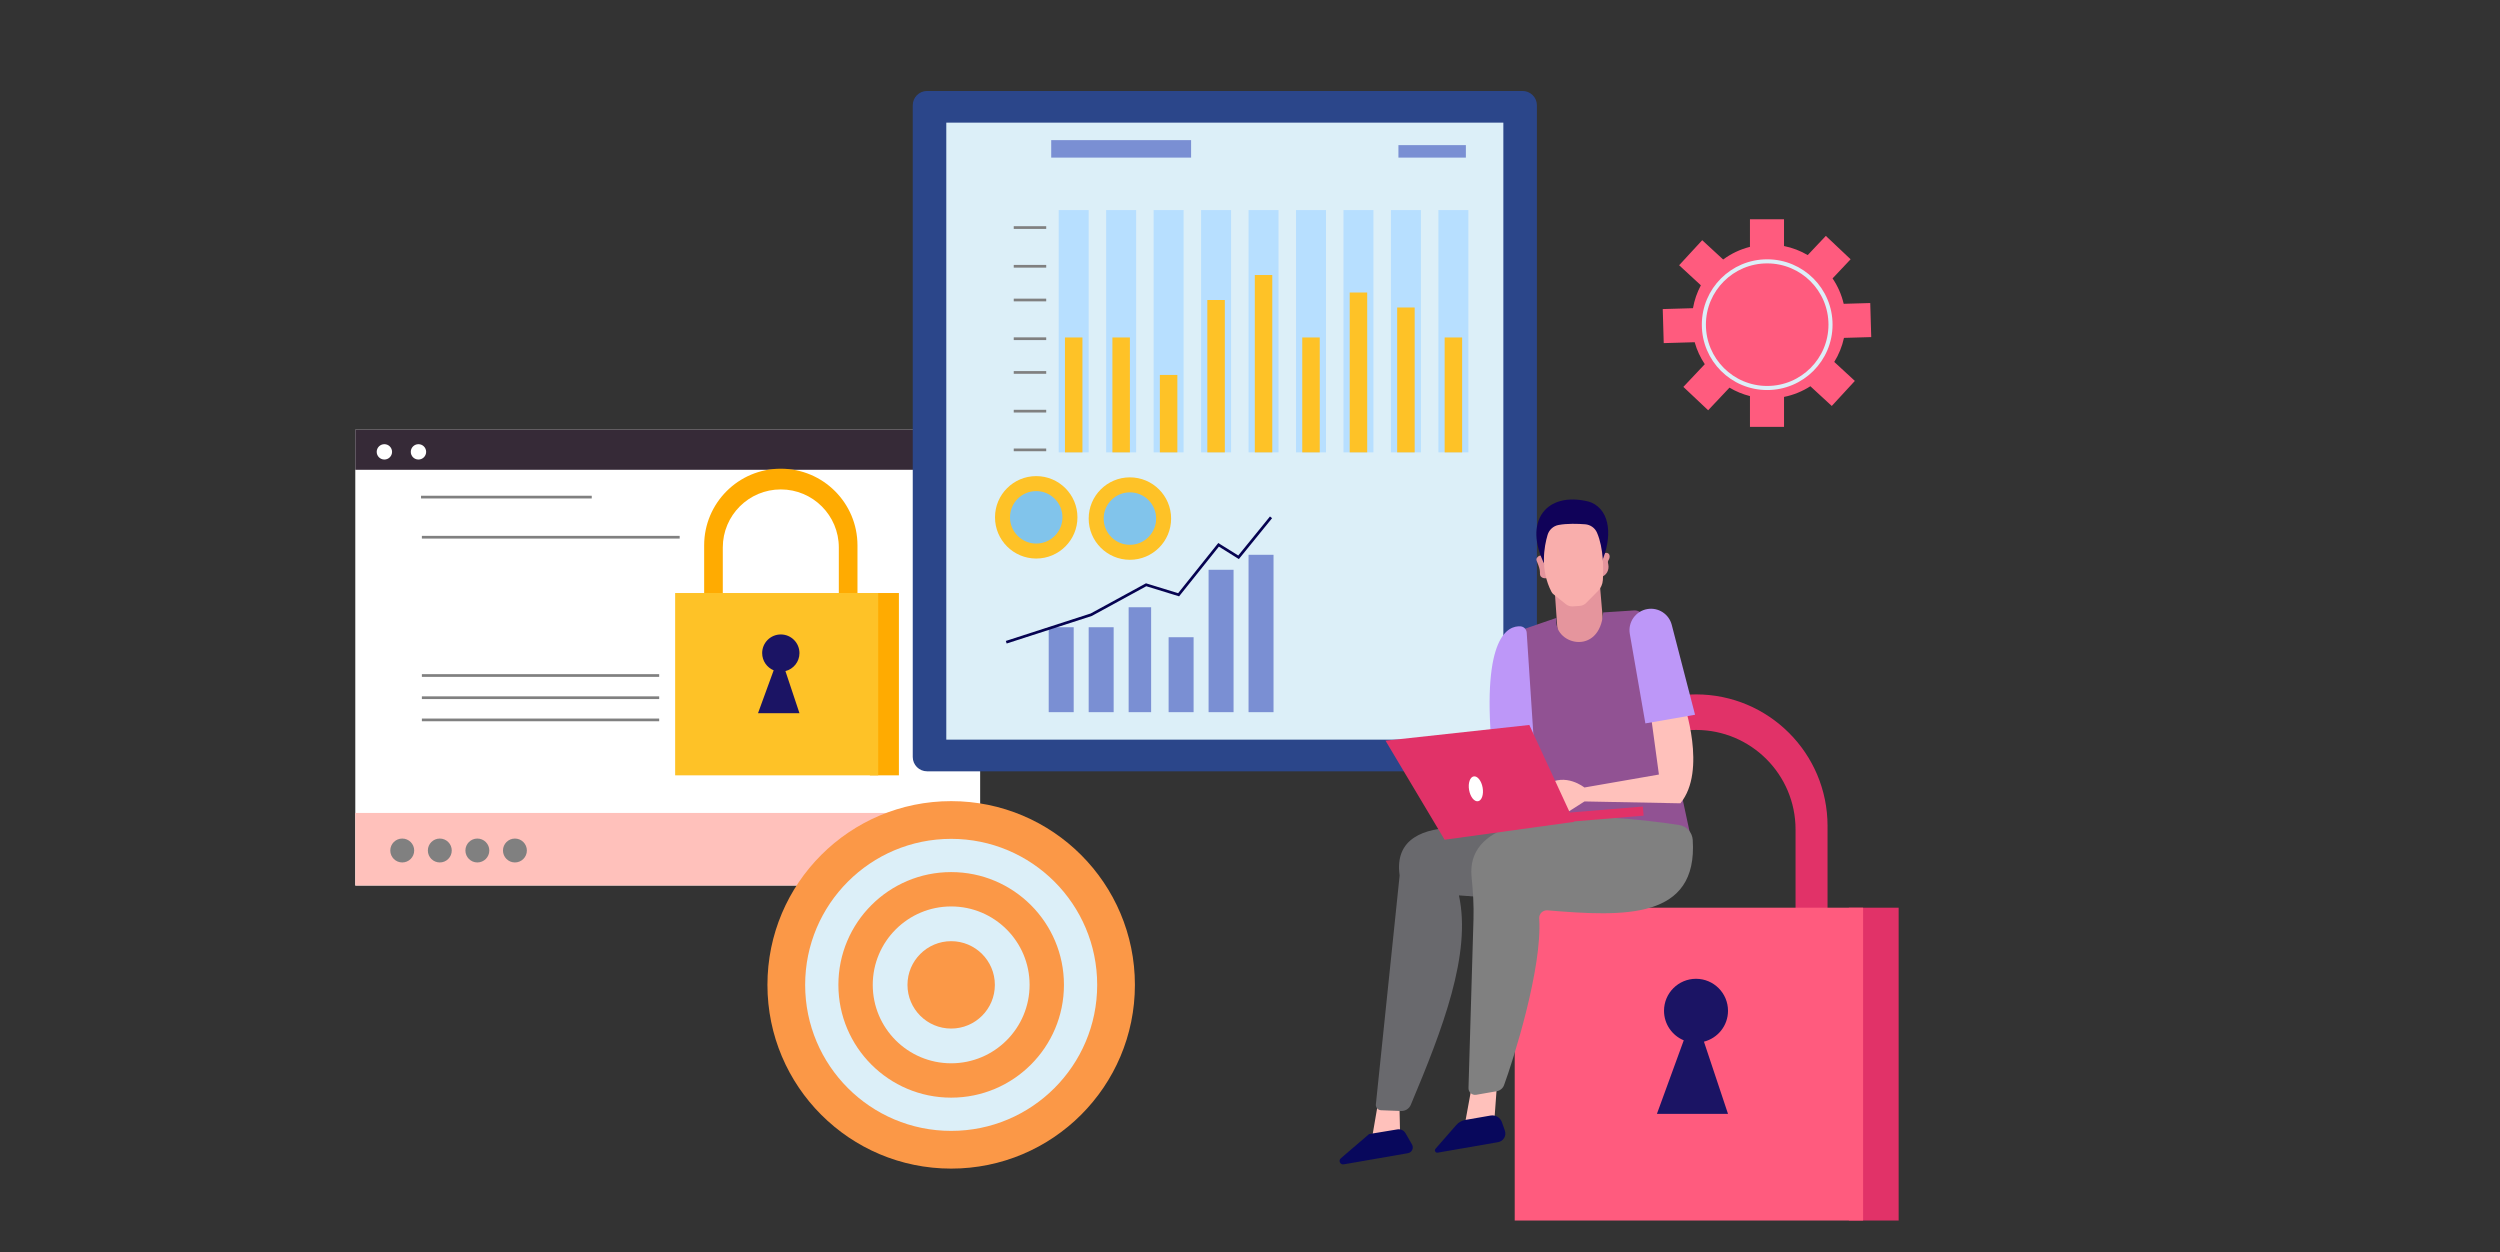 <?xml version="1.0" encoding="utf-8"?>
<!-- Generator: Adobe Illustrator 16.0.0, SVG Export Plug-In . SVG Version: 6.00 Build 0)  -->
<!DOCTYPE svg PUBLIC "-//W3C//DTD SVG 1.1//EN" "http://www.w3.org/Graphics/SVG/1.1/DTD/svg11.dtd">
<svg version="1.1" xmlns="http://www.w3.org/2000/svg" xmlns:xlink="http://www.w3.org/1999/xlink" x="0px" y="0px"
	 width="1838.078px" height="920.694px" viewBox="0 0 1838.078 920.694" enable-background="new 0 0 1838.078 920.694"
	 xml:space="preserve">
<rect x="0" y="0" width="1838.078" height="920.694" fill="#333333" stroke="none"/>
<g id="BG">
</g>
<g id="elements">
</g>
<g id="shadow">
</g>
<g id="hacker">
	<g>
		<g>
			<rect x="1359.352" y="667.362" fill="#E13268" width="36.592" height="230.007"/>
			<path fill="#E13268" d="M1246.962,510.54c-53.41,0-96.708,43.297-96.708,96.707v107.162h193.415V607.247
				C1343.669,553.837,1300.372,510.54,1246.962,510.54z M1320.146,688.272h-146.368v-78.411c0-40.419,32.766-73.184,73.185-73.184
				c40.417,0,73.184,32.765,73.184,73.184V688.272z"/>
			<rect x="1113.663" y="667.362" fill="#FF5B7E" width="256.144" height="230.007"/>
			<path fill="#1B1464" d="M1270.485,743.16c0-12.991-10.531-23.523-23.522-23.523c-12.992,0-23.524,10.532-23.524,23.523
				c0,9.795,5.993,18.178,14.506,21.718l-19.732,54.08h52.273l-17.696-53.09C1262.946,763.265,1270.485,754.129,1270.485,743.16z"/>
		</g>
		<rect x="261.222" y="315.904" fill="#FFFFFF" width="459.416" height="335.148"/>
		<rect x="261.222" y="597.704" fill="#FFC1BB" width="459.416" height="53.348"/>
		<rect x="261.222" y="315.904" fill="#362A37" width="459.416" height="29.498"/>
		<circle fill="#FFFFFF" cx="307.666" cy="332.222" r="5.648"/>
		<circle fill="#FFFFFF" cx="282.608" cy="332.222" r="5.648"/>
		
			<line fill="none" stroke="#808080" stroke-width="2" stroke-miterlimit="10" x1="309.548" y1="365.485" x2="435.072" y2="365.485"/>
		
			<line fill="none" stroke="#808080" stroke-width="2" stroke-miterlimit="10" x1="310.176" y1="394.983" x2="499.716" y2="394.983"/>
		
			<line fill="none" stroke="#808080" stroke-width="2" stroke-miterlimit="10" x1="310.176" y1="496.658" x2="484.654" y2="496.658"/>
		
			<line fill="none" stroke="#808080" stroke-width="2" stroke-miterlimit="10" x1="310.176" y1="512.976" x2="484.654" y2="512.976"/>
		
			<line fill="none" stroke="#808080" stroke-width="2" stroke-miterlimit="10" x1="310.176" y1="529.294" x2="484.654" y2="529.294"/>
		<circle fill="#808080" cx="295.741" cy="625.319" r="8.787"/>
		<circle fill="#808080" cx="323.356" cy="625.319" r="8.787"/>
		<circle fill="#808080" cx="350.971" cy="625.319" r="8.787"/>
		<circle fill="#808080" cx="378.586" cy="625.319" r="8.787"/>
		<circle fill="#FB9847" cx="699.329" cy="724.106" r="135.089"/>
		<circle fill="#DCEFF8" cx="699.329" cy="724.106" r="107.357"/>
		<circle fill="#FB9847" cx="699.329" cy="724.106" r="82.921"/>
		<circle fill="#DCEFF8" cx="699.329" cy="724.106" r="57.66"/>
		<circle fill="#FB9847" cx="699.329" cy="724.106" r="32.125"/>
		<path fill="#2B468A" d="M1119.45,567.09H681.604c-5.811,0-10.521-4.71-10.521-10.521V77.413c0-5.81,4.711-10.52,10.521-10.52
			h437.846c5.811,0,10.52,4.71,10.52,10.52v479.157C1129.969,562.38,1125.26,567.09,1119.45,567.09z"/>
		<path fill="#FF5B7E" d="M1355.75,248.419l20.041-0.581l-0.727-25.035l-19.521,0.566c-1.592-6.779-4.401-13.088-8.187-18.682
			l13.271-14.065l-18.217-17.189l-13.32,14.116c-5.314-3.124-11.184-5.405-17.425-6.658v-19.674h-25.046v20.274
			c-7.217,1.815-13.881,5.018-19.695,9.307l-15.403-14.2l-16.977,18.414l15.987,14.738c-2.768,5.183-4.752,10.846-5.794,16.833
			l-22.242,0.646l0.726,25.035l22.754-0.66c1.625,5.817,4.154,11.254,7.43,16.153l-15.747,16.688l18.216,17.189l15.697-16.635
			c4.631,2.756,9.688,4.871,15.049,6.22v22.631h25.046v-22.031c7.012-1.408,13.556-4.111,19.368-7.851l15.73,14.501l16.977-18.414
			l-15.143-13.959C1351.92,260.733,1354.37,254.776,1355.75,248.419z"/>
		<circle fill="none" stroke="#DCEFF8" stroke-width="3" stroke-miterlimit="10" cx="1299.292" cy="238.711" r="46.556"/>
		<g>
			<rect x="695.746" y="90.172" fill="#DCEFF8" width="409.562" height="453.639"/>
			<rect x="772.883" y="103.028" fill="#7A8FD3" width="102.85" height="12.856"/>
			<rect x="1028.17" y="106.701" fill="#7A8FD3" width="49.588" height="9.183"/>
			<rect x="778.392" y="154.452" fill="#B7DFFF" width="22.04" height="178.15"/>
			<rect x="782.985" y="248.119" fill="#FEC227" width="12.855" height="84.484"/>
			<rect x="813.288" y="154.452" fill="#B7DFFF" width="22.039" height="178.15"/>
			<rect x="817.879" y="248.119" fill="#FEC227" width="12.856" height="84.484"/>
			<rect x="848.184" y="154.452" fill="#B7DFFF" width="22.038" height="178.15"/>
			<rect x="852.775" y="275.668" fill="#FEC227" width="12.856" height="56.935"/>
			<rect x="883.079" y="154.452" fill="#B7DFFF" width="22.039" height="178.15"/>
			<rect x="887.67" y="220.57" fill="#FEC227" width="12.855" height="112.033"/>
			<rect x="917.974" y="154.452" fill="#B7DFFF" width="22.039" height="178.15"/>
			<rect x="922.565" y="202.204" fill="#FEC227" width="12.856" height="130.398"/>
			<rect x="952.87" y="154.452" fill="#B7DFFF" width="22.039" height="178.15"/>
			<rect x="957.46" y="248.119" fill="#FEC227" width="12.856" height="84.484"/>
			<rect x="987.764" y="154.452" fill="#B7DFFF" width="22.04" height="178.15"/>
			<rect x="992.356" y="215.06" fill="#FEC227" width="12.856" height="117.542"/>
			<rect x="1022.66" y="154.452" fill="#B7DFFF" width="22.039" height="178.15"/>
			<rect x="1027.251" y="226.08" fill="#FEC227" width="12.856" height="106.523"/>
			<rect x="1057.555" y="154.452" fill="#B7DFFF" width="22.039" height="178.15"/>
			<rect x="1062.147" y="248.119" fill="#FEC227" width="12.856" height="84.484"/>
			
				<line fill="none" stroke="#808080" stroke-width="2" stroke-miterlimit="10" x1="745.334" y1="167.309" x2="769.209" y2="167.309"/>
			
				<line fill="#B7DFFF" stroke="#808080" stroke-width="2" stroke-miterlimit="10" x1="745.334" y1="195.776" x2="769.209" y2="195.776"/>
			
				<line fill="none" stroke="#808080" stroke-width="2" stroke-miterlimit="10" x1="745.334" y1="220.57" x2="769.209" y2="220.57"/>
			
				<line fill="none" stroke="#808080" stroke-width="2" stroke-miterlimit="10" x1="745.334" y1="249.037" x2="769.209" y2="249.037"/>
			
				<line fill="none" stroke="#808080" stroke-width="2" stroke-miterlimit="10" x1="745.334" y1="273.831" x2="769.209" y2="273.831"/>
			
				<line fill="none" stroke="#808080" stroke-width="2" stroke-miterlimit="10" x1="745.334" y1="302.298" x2="769.209" y2="302.298"/>
			
				<line fill="none" stroke="#808080" stroke-width="2" stroke-miterlimit="10" x1="745.334" y1="330.766" x2="769.209" y2="330.766"/>
			<circle fill="#FEC227" cx="761.863" cy="380.354" r="30.304"/>
			<circle fill="#81C4EB" cx="761.864" cy="380.354" r="19.284"/>
			<circle fill="#FEC227" cx="830.736" cy="381.272" r="30.304"/>
			<circle fill="#81C4EB" cx="830.736" cy="381.272" r="19.284"/>
			<rect x="771.046" y="461.164" fill="#7A8FD3" width="18.366" height="62.444"/>
			<rect x="800.432" y="461.164" fill="#7A8FD3" width="18.366" height="62.444"/>
			<rect x="829.818" y="446.471" fill="#7A8FD3" width="16.528" height="77.137"/>
			<rect x="859.203" y="468.51" fill="#7A8FD3" width="18.366" height="55.098"/>
			<rect x="888.588" y="418.922" fill="#7A8FD3" width="18.366" height="104.687"/>
			<rect x="917.974" y="407.903" fill="#7A8FD3" width="18.366" height="115.706"/>
			<polyline fill="none" stroke="#060351" stroke-width="2" stroke-miterlimit="10" points="739.824,472.184 802.268,451.981 
				842.673,429.942 866.549,437.288 895.935,400.556 910.627,409.739 934.503,380.354 			"/>
		</g>
		<g>
			<polygon fill="#E5959D" points="1143.152,435.317 1146.221,479.231 1179.948,473.128 1176.192,428.846 			"/>
			<path fill="#E5959D" d="M1177.175,411.861c0.636-1.306,1.272-2.612,1.909-3.919c0.184-0.376,0.373-0.761,0.675-1.05
				c0.942-0.903,2.672-0.419,3.327,0.709c0.656,1.129,0.432,2.592-0.184,3.743c-0.229,0.431-0.513,0.843-0.636,1.314
				c-0.206,0.79,0.062,1.614,0.219,2.415c0.38,1.924,0.095,3.988-0.874,5.693s-2.633,3.022-4.538,3.484"/>
			<path fill="#E5959D" d="M1135.909,414.186c-0.127-1.581-0.656-3.128-1.522-4.456c-0.298-0.455-0.654-0.901-1.151-1.118
				c-1.131-0.492-2.392,0.399-3.117,1.395c-0.227,0.312-0.437,0.649-0.505,1.028c-0.102,0.557,0.112,1.118,0.321,1.643
				c0.17,0.428,0.341,0.856,0.511,1.284c0.874,2.196,1.761,4.456,1.774,6.819c0.005,0.752-0.078,1.527,0.167,2.238
				c0.355,1.034,1.361,1.742,2.422,2.006c1.062,0.264,2.177,0.15,3.256-0.025"/>
			<path fill="#100259" d="M1135.817,415.489c-16.237-32.246,1.054-54.333,32.021-46.752c0.729,0.179,1.445,0.414,2.135,0.714
				c14.537,6.317,15.287,26.166,7.613,43.803l-13.638-9.301l-13.642,3.688L1135.817,415.489z"/>
			<path fill="#F9AEAC" d="M1137.836,393.262c-2.494,8.385-5.673,25.497,2.896,41.955c0.325,0.624,0.775,1.174,1.324,1.614
				l9.269,7.416c1.438,1.15,3.254,1.717,5.09,1.589l5.051-0.353c1.773-0.124,3.441-0.888,4.693-2.151l8.703-8.777
				c2.135-2.154,3.418-5.009,3.606-8.037c0.484-7.799,0.668-23.467-4.325-34.92c-1.525-3.498-4.898-5.839-8.703-6.13
				c-5.244-0.402-13.221-0.683-19.589,0.523C1142.029,386.715,1138.946,389.533,1137.836,393.262z"/>
			<path fill="#915293" d="M1144.474,454.235c-3.466,19.417,31.867,29.172,34.262-3.964l22.795-1.469
				c3.268-0.18,6.181,2.044,6.868,5.243l34.606,160.971l-115.421,14.94l-13.352-165.299L1144.474,454.235z"/>
			<path fill="#BD97F8" d="M1117.961,460.518c-8.976-0.624-28.357,7.036-21.216,88.509c0.209,2.387,2.077,4.294,4.461,4.53
				l21.415,2.122c3.053,0.303,5.647-2.207,5.447-5.269l-5.589-85.265C1122.32,462.699,1120.407,460.688,1117.961,460.518z"/>
			<path fill="#FFC1BB" d="M1137.185,576.974l9.312,24.037l18.479-11.766l70.487,1.372c19.888-24.037,2.418-73.915,2.418-73.915
				l-24.326,7.651l6.136,45.114l-54.787,9.527C1164.904,578.995,1150.972,567.734,1137.185,576.974
				c-13.786,9.239,4.403-4.187,4.403-4.187"/>
			<polygon fill="#FFC1BB" points="1029.629,843.688 1028.835,809.617 1013.797,807.286 1007.469,844.121 			"/>
			<polygon fill="#FFC1BB" points="1101.019,791.934 1082.756,795.109 1076.621,828.675 1098.493,826.582 			"/>
			<path fill="#08085C" d="M1027.424,830.354l-20.832,3.447l-20.637,17.683c-2.163,1.617-0.684,5.049,1.978,4.586l47.218-8.211
				c2.943-0.512,4.484-3.794,2.996-6.386l-4.755-8.287C1032.189,831.089,1029.809,829.96,1027.424,830.354z"/>
			<path fill="#08085C" d="M1095.927,820.186l-18.621,3.238c-2.563,0.446-4.897,1.759-6.609,3.719l-15.34,17.563
				c-0.962,1.257,0.12,3.04,1.679,2.77l44.422-7.726c3.92-0.682,6.289-4.719,4.972-8.472l-2.176-6.206
				C1103.045,821.627,1099.524,819.561,1095.927,820.186z"/>
			<path fill="#BD97F8" d="M1209.729,531.86l36.525-6.352l-17.137-66.113c-2.063-7.957-9.886-12.999-17.983-11.59l0,0
				c-8.589,1.494-14.34,9.667-12.847,18.255L1209.729,531.86z"/>
			<path fill="#69696D" d="M1118.057,614.509c0,0-96.87-25.915-89.003,29.16l-17.472,168.284c-0.234,2.253,1.484,4.235,3.748,4.323
				l14.768,0.575c3.104,0.121,5.963-1.697,7.168-4.563c23.533-55.997,44.709-111.057,35.387-153.966l41.577,3.032L1118.057,614.509z
				"/>
			<path fill="#808080" d="M1244.549,617.519c-0.359-5.522-4.473-10.075-9.94-10.931c-23.333-3.648-87.042-11.777-124.435,1.24
				c-18.163,6.323-30.118,17.635-28.221,36.873c1.021,10.347,1.713,20.723,1.405,31.114l-3.674,124.139
				c-0.091,3.091,2.675,5.487,5.72,4.957l15.023-2.612c2.477-0.431,4.533-2.135,5.402-4.492
				c6.584-17.885,28.285-86.082,25.838-122.565c-0.229-3.423,2.701-6.223,6.119-5.936
				C1194.34,674.066,1248.366,676.172,1244.549,617.519z"/>
			<polygon fill="#E13268" points="1062.115,617.396 1157.324,604.259 1124.41,533.014 1018.662,544.562 			"/>
			
				<rect x="1116.216" y="596.557" transform="matrix(-0.997 0.082 -0.082 -0.997 2370.211 1102.943)" fill="#E13268" width="92.681" height="6.741"/>
			
				<ellipse transform="matrix(-0.985 0.171 -0.171 -0.985 2252.74 965.893)" fill="#FFFFFF" cx="1084.708" cy="580.113" rx="5.055" ry="9.268"/>
		</g>
		<g>
			<rect x="639.578" y="436.003" fill="#FFAB01" width="21.326" height="134.049"/>
			<path fill="#FFAB01" d="M574.077,344.606c-31.128,0-56.361,25.234-56.361,56.361v62.455h112.723v-62.455
				C630.438,369.84,605.204,344.606,574.077,344.606z M616.728,448.189h-85.304v-45.698c0-23.556,19.096-42.652,42.652-42.652
				c23.556,0,42.651,19.096,42.651,42.652V448.189z"/>
			<rect x="496.389" y="436.003" fill="#FEC227" width="149.281" height="134.049"/>
			<path fill="#1B1464" d="M587.786,480.179c0-7.572-6.138-13.71-13.709-13.71c-7.572,0-13.71,6.138-13.71,13.71
				c0,5.708,3.493,10.594,8.454,12.657l-11.501,31.518h30.466l-10.313-30.94C583.391,491.896,587.786,486.571,587.786,480.179z"/>
		</g>
	</g>
</g>
</svg>
